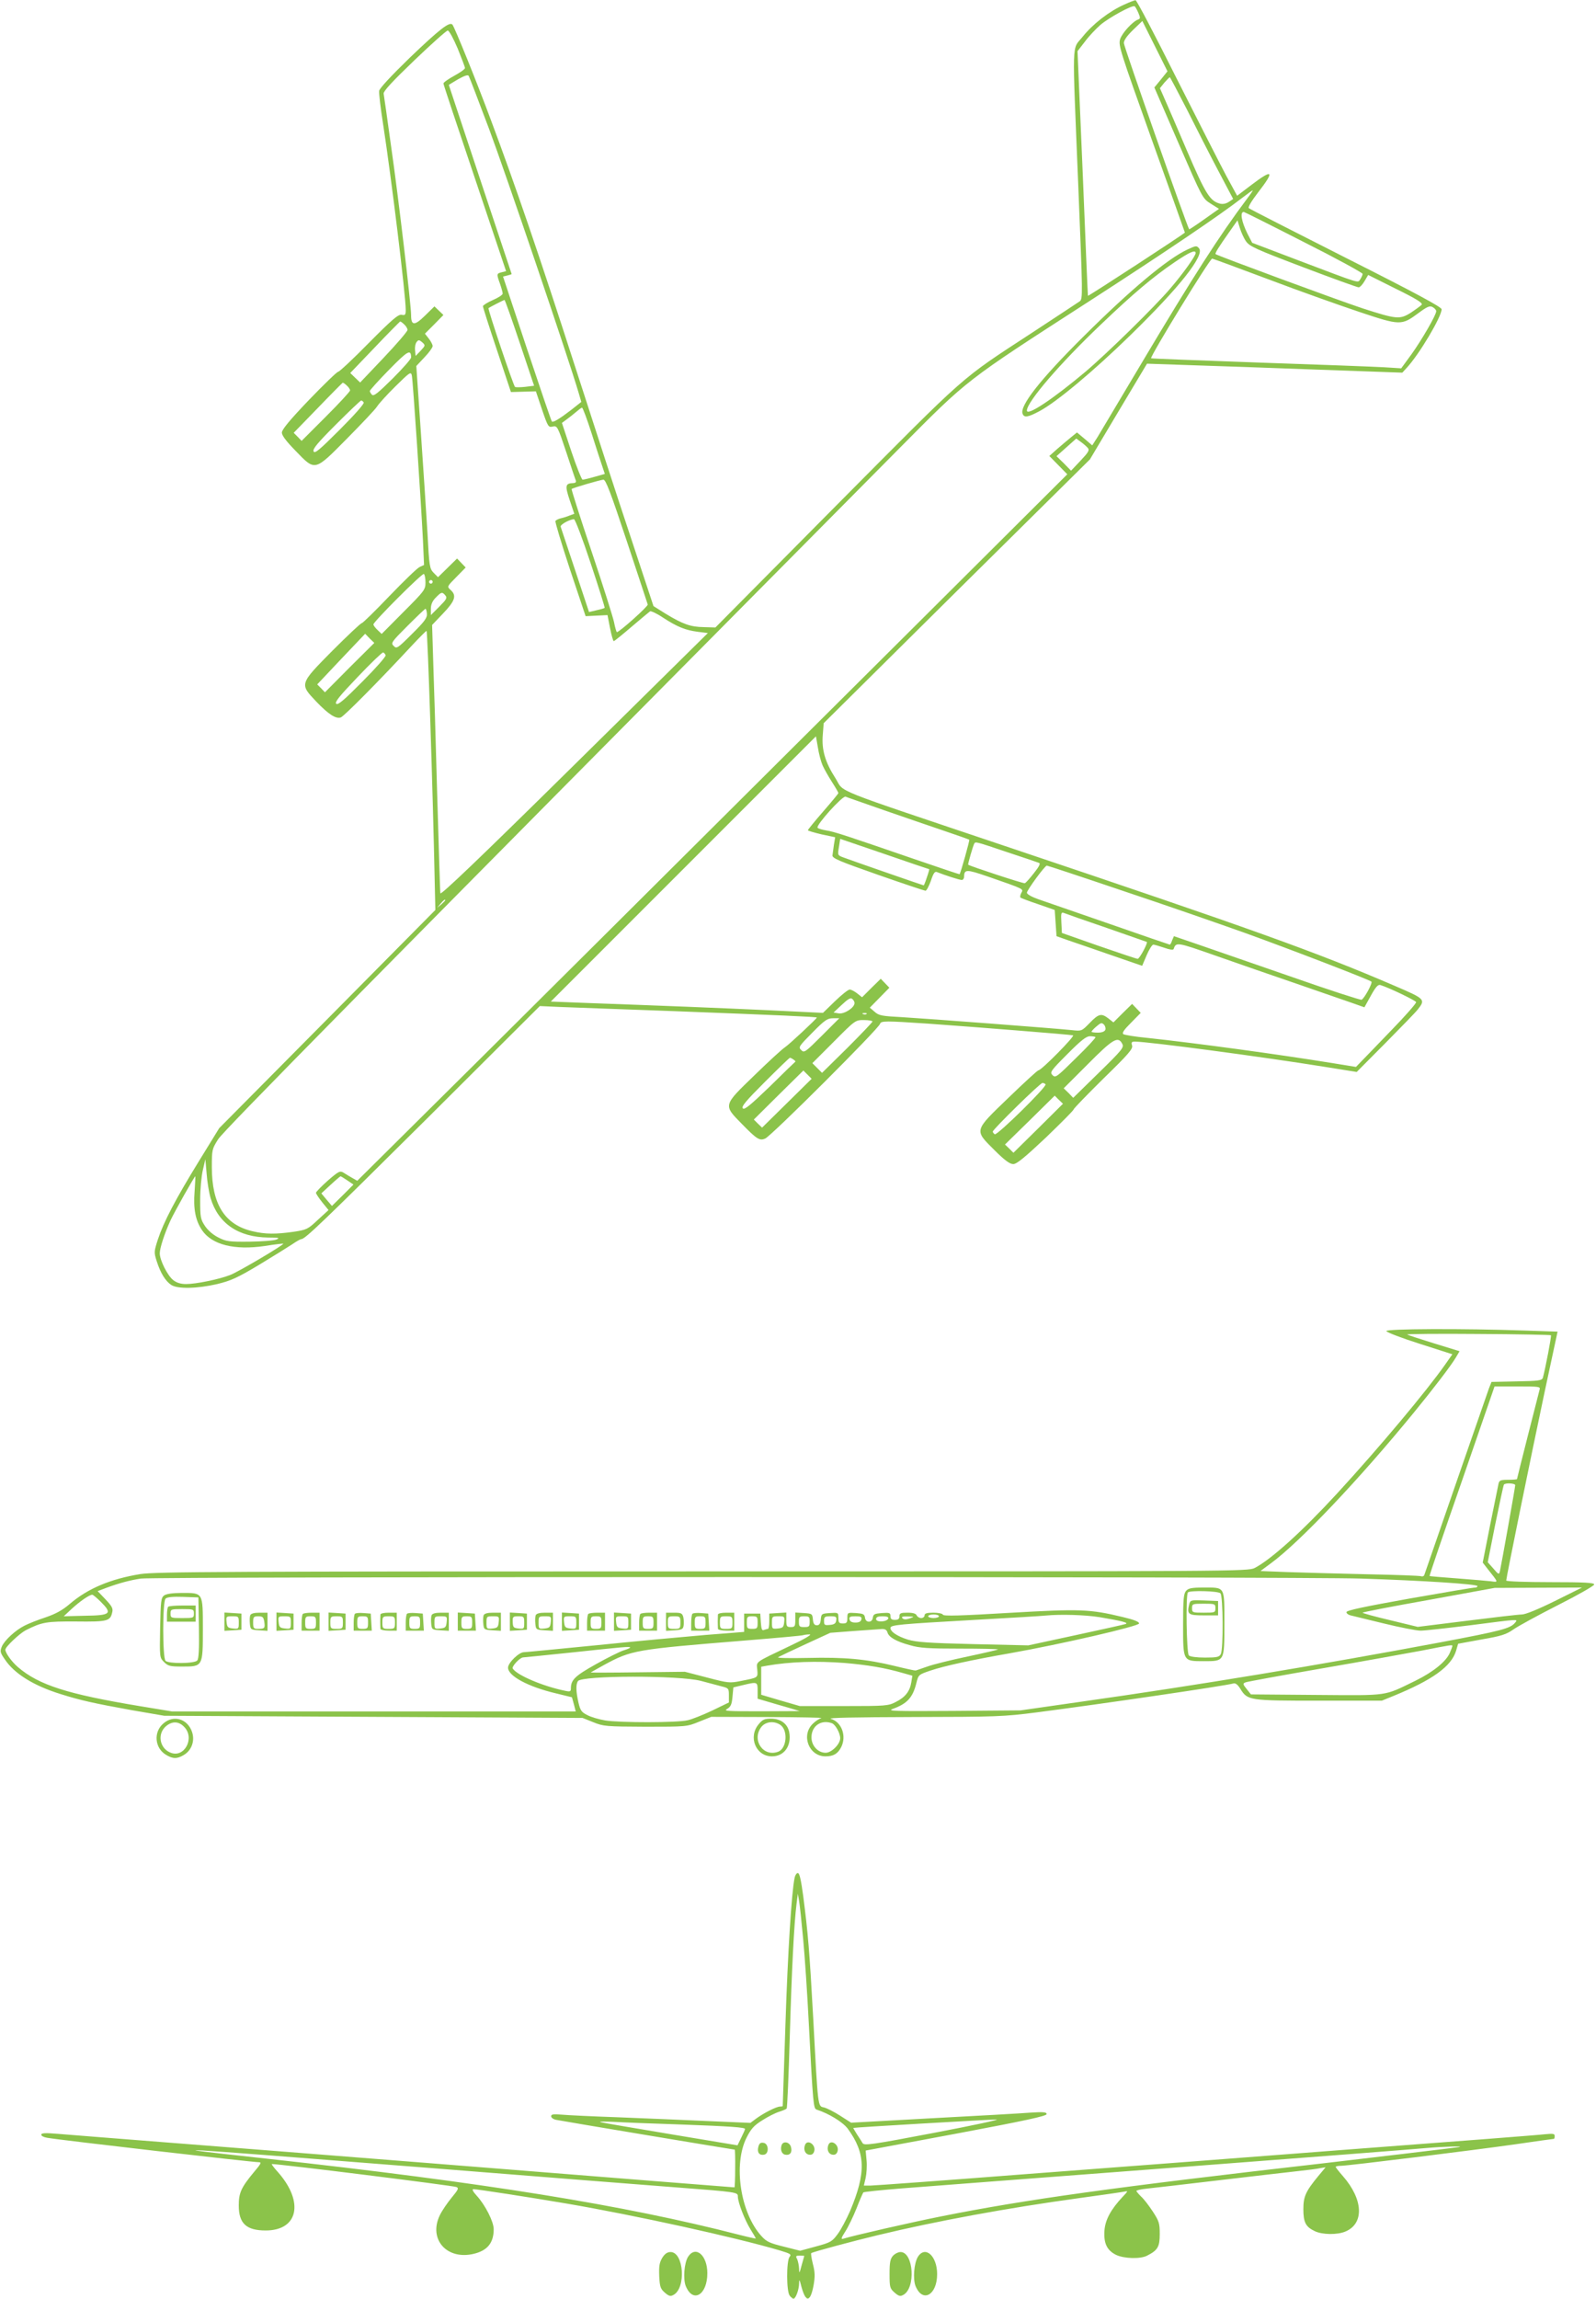 <?xml version="1.0" standalone="no"?>
<!DOCTYPE svg PUBLIC "-//W3C//DTD SVG 20010904//EN"
 "http://www.w3.org/TR/2001/REC-SVG-20010904/DTD/svg10.dtd">
<svg version="1.0" xmlns="http://www.w3.org/2000/svg"
 width="889pt" height="1280pt" viewBox="0 0 889 1280"
 preserveAspectRatio="xMidYMid meet">
<g transform="translate(0,1280) scale(0.1,-0.1)"
fill="#8bc34a" stroke="none">
<path d="M6261 12774 c-84 -38 -174 -108 -230 -178 -62 -78 -59 9 -25 -826 25
-617 26 -635 8 -648 -11 -7 -129 -86 -264 -174 -410 -268 -349 -215 -1090
-961 l-675 -681 -65 2 c-73 1 -116 16 -213 75 l-67 42 -124 375 c-69 206 -210
641 -315 966 -196 609 -332 1006 -466 1364 -80 216 -203 519 -215 533 -16 18
-73 -27 -237 -184 -106 -103 -169 -171 -171 -185 -2 -13 8 -97 22 -186 46
-298 126 -952 126 -1034 0 -27 -3 -31 -23 -27 -18 4 -53 -26 -182 -156 -87
-89 -165 -161 -171 -161 -7 0 -80 -71 -163 -157 -107 -112 -151 -165 -151
-182 0 -16 25 -49 77 -102 110 -114 104 -115 287 70 81 82 156 161 166 177 10
16 56 67 103 113 80 79 86 83 91 60 6 -26 51 -701 62 -919 l6 -136 -24 -11
c-14 -6 -89 -79 -169 -162 -79 -83 -149 -151 -154 -151 -6 0 -79 -69 -163
-153 -185 -187 -184 -185 -90 -284 68 -71 109 -97 136 -88 17 5 216 206 396
400 44 47 81 84 82 82 6 -6 35 -884 46 -1423 l3 -131 -602 -608 -602 -607
-115 -187 c-129 -210 -194 -334 -227 -434 -21 -66 -22 -70 -6 -120 21 -66 49
-111 81 -132 35 -23 144 -21 256 5 77 19 111 34 233 107 78 47 161 99 184 114
23 16 46 29 51 29 21 0 116 91 708 679 l621 619 109 -5 c60 -2 343 -13 629
-23 600 -23 805 -32 805 -36 0 -6 -153 -149 -177 -165 -16 -10 -92 -80 -170
-156 -176 -170 -175 -165 -71 -271 84 -86 99 -95 130 -82 34 14 633 612 640
639 5 17 30 17 268 1 254 -18 795 -61 807 -65 12 -4 -176 -195 -193 -195 -5 0
-80 -69 -167 -153 -194 -187 -191 -178 -78 -291 57 -57 86 -78 105 -78 19 0
63 36 181 147 85 82 155 152 155 157 0 5 75 82 166 172 142 138 165 166 160
184 -6 18 -3 22 16 22 74 0 712 -85 1054 -140 l181 -29 161 162 c88 89 170
173 180 187 43 55 40 58 -128 130 -436 188 -805 320 -2145 770 -1022 344 -918
302 -971 386 -58 90 -78 159 -71 242 l5 65 741 735 742 734 159 267 159 266
233 -8 c128 -4 448 -15 711 -25 l478 -17 23 25 c72 77 196 287 196 328 0 12
-144 90 -533 286 -292 148 -536 272 -541 277 -6 5 16 41 52 88 94 121 83 133
-38 41 l-79 -60 -61 112 c-33 62 -158 308 -278 545 -119 238 -221 433 -227
432 -5 0 -34 -11 -64 -25z m80 -46 c11 -26 11 -32 0 -36 -31 -10 -92 -77 -102
-111 -10 -34 1 -67 175 -554 102 -285 186 -520 186 -522 0 -5 -540 -357 -540
-352 -1 1 -14 308 -29 682 l-29 680 41 53 c22 30 61 71 86 93 48 41 178 112
191 104 4 -2 13 -19 21 -37z m126 -370 l-37 -45 134 -309 c134 -308 134 -309
180 -338 l46 -29 -82 -58 c-45 -32 -83 -57 -84 -56 -11 13 -364 1019 -364
1037 0 16 18 41 52 74 l51 49 70 -140 70 -140 -36 -45z m-3918 173 c22 -55 41
-104 41 -110 0 -6 -27 -25 -60 -43 -33 -18 -60 -37 -60 -43 0 -5 79 -243 175
-527 l174 -518 -24 -6 c-29 -7 -30 -9 -10 -64 8 -23 15 -48 15 -55 0 -7 -25
-23 -55 -36 -30 -13 -55 -29 -55 -34 0 -6 35 -116 78 -244 l78 -234 70 2 69 2
34 -101 c33 -97 36 -101 60 -95 25 5 27 2 75 -142 27 -82 51 -154 54 -160 2
-8 -4 -13 -14 -13 -45 -1 -48 -13 -21 -94 l26 -77 -25 -9 c-14 -6 -36 -13 -50
-16 -13 -3 -27 -10 -30 -15 -3 -5 34 -127 81 -270 l87 -260 61 3 61 3 14 -72
c8 -40 17 -73 21 -73 3 0 48 36 99 80 51 43 97 82 103 86 5 3 38 -12 72 -35
80 -52 125 -70 194 -79 l56 -7 -744 -734 c-531 -524 -745 -728 -746 -715 -2
10 -9 262 -18 559 -8 297 -18 629 -22 738 l-6 197 61 64 c67 70 77 100 42 131
-21 19 -20 19 32 72 l52 53 -24 25 -24 25 -53 -52 -53 -52 -24 24 c-23 24 -25
34 -35 225 -7 110 -23 364 -37 563 l-25 364 46 49 c25 26 45 54 45 62 0 8 -10
27 -21 41 l-22 28 52 52 51 52 -25 24 -25 24 -53 -52 c-58 -57 -77 -56 -77 3
0 58 -71 660 -111 937 -21 153 -40 286 -42 297 -1 14 49 68 171 185 95 91 179
166 186 166 8 0 32 -45 55 -99z m176 -451 c88 -235 443 -1279 498 -1467 l15
-51 -57 -45 c-64 -49 -100 -71 -107 -64 -3 2 -65 185 -139 406 l-133 401 24 6
c13 3 24 7 24 8 0 1 -79 237 -175 526 -96 289 -175 526 -175 527 0 1 24 15 52
32 38 21 55 26 59 18 4 -7 55 -140 114 -297z m3885 113 c49 -98 127 -251 174
-340 l85 -161 -24 -16 c-15 -10 -34 -14 -49 -10 -56 14 -81 54 -184 294 -55
129 -112 261 -126 292 l-25 57 25 31 c14 16 28 30 30 30 2 0 44 -80 94 -177z
m336 -500 c-153 -204 -302 -436 -583 -908 -121 -203 -233 -391 -249 -418 l-30
-47 -42 36 -43 36 -32 -26 c-17 -14 -52 -43 -77 -65 l-45 -40 50 -51 50 -51
-750 -747 c-1121 -1116 -2666 -2654 -2953 -2937 l-252 -250 -28 16 c-15 8 -37
22 -48 29 -20 12 -27 9 -88 -44 -36 -32 -66 -63 -66 -68 0 -5 16 -29 35 -53
l35 -43 -59 -54 c-56 -53 -63 -56 -136 -67 -99 -14 -157 -14 -228 3 -155 36
-227 150 -227 357 0 97 1 101 35 155 31 49 780 808 3799 3852 379 382 359 367
1046 810 437 282 732 482 859 580 30 23 56 42 59 42 2 0 -12 -21 -32 -47z
m315 -240 c181 -91 329 -172 329 -178 0 -6 -6 -19 -13 -30 -16 -21 15 -31
-352 108 l-250 95 -27 52 c-33 67 -42 120 -20 120 3 0 153 -75 333 -167z
m-321 4 c20 -29 53 -44 319 -145 163 -62 302 -112 309 -112 7 0 22 16 33 35
l20 34 154 -77 c116 -57 151 -79 144 -89 -6 -6 -33 -26 -60 -44 -62 -39 -80
-37 -269 24 -128 42 -811 294 -819 302 -4 5 15 36 77 124 l45 64 13 -42 c7
-23 22 -57 34 -74z m127 -213 c169 -64 397 -145 505 -181 227 -76 235 -76 328
-7 50 37 64 43 80 34 11 -6 20 -16 20 -23 0 -21 -80 -159 -138 -240 l-57 -78
-95 6 c-52 3 -365 15 -695 26 -330 12 -602 22 -603 24 -8 8 327 555 340 555 3
0 145 -52 315 -116z m-4172 -353 l80 -239 -49 -6 c-27 -3 -52 -3 -57 -1 -9 6
-153 435 -148 439 7 6 84 45 89 46 3 0 41 -108 85 -239z m-643 102 c10 -9 18
-23 18 -30 0 -8 -59 -77 -132 -154 l-132 -139 -28 27 -27 26 137 143 c75 79
139 143 141 144 3 0 13 -7 23 -17z m91 -146 l-28 -29 -3 32 c-2 17 2 38 9 46
10 13 14 12 31 -2 18 -17 18 -18 -9 -47z m-53 -37 c0 -9 -46 -61 -103 -118
-81 -80 -105 -100 -115 -90 -7 7 -12 16 -12 21 0 4 48 58 107 118 104 106 122
117 123 69z m-358 -157 c10 -9 18 -21 18 -27 0 -6 -61 -72 -135 -146 l-135
-135 -22 23 -22 22 134 138 c74 77 137 140 139 141 3 0 13 -6 23 -16z m94 -94
c4 -7 -52 -70 -132 -150 -113 -113 -140 -136 -147 -123 -7 13 19 45 124 150
74 74 137 134 141 134 4 0 10 -5 14 -11z m1269 -171 c25 -79 52 -162 60 -185
l14 -42 -57 -16 c-31 -9 -61 -16 -67 -16 -5 1 -34 72 -63 159 l-52 157 27 20
c15 11 39 30 53 42 14 12 28 23 32 23 4 0 28 -64 53 -142z m2764 -82 c11 -13
4 -24 -40 -71 l-53 -56 -40 41 -41 40 55 49 55 49 26 -19 c14 -10 31 -25 38
-33z m-2568 -518 c63 -189 115 -348 117 -354 3 -10 -158 -154 -172 -154 -2 0
-10 25 -16 57 -7 31 -63 209 -126 396 -63 187 -112 342 -110 344 5 6 160 51
177 52 13 1 41 -73 130 -341z m-201 -124 c45 -135 80 -247 78 -249 -2 -2 -22
-8 -45 -13 l-42 -10 -77 232 c-42 127 -79 236 -81 243 -4 11 47 40 74 42 6 1
47 -106 93 -245z m-920 -107 c0 -40 -5 -47 -122 -164 l-122 -123 -23 22 c-13
12 -23 26 -23 31 0 15 272 287 281 281 5 -3 9 -24 9 -47z m40 3 c0 -5 -4 -10
-10 -10 -5 0 -10 5 -10 10 0 6 5 10 10 10 6 0 10 -4 10 -10z m71 -76 c11 -13
6 -22 -34 -62 l-47 -47 0 35 c0 23 8 43 27 62 31 32 36 34 54 12z m-103 -102
c2 -22 -13 -43 -83 -112 -80 -80 -86 -84 -102 -67 -17 16 -13 22 77 112 52 52
97 95 100 95 3 0 7 -12 8 -28z m-431 -299 l-137 -138 -21 22 -22 22 133 141
134 141 25 -26 26 -25 -138 -137z m201 68 c2 -7 -56 -73 -129 -146 -102 -103
-136 -132 -146 -124 -10 9 17 42 120 150 72 76 136 137 141 136 6 -2 12 -9 14
-16z m2434 -613 c9 -20 32 -61 52 -92 20 -31 36 -59 36 -62 0 -3 -38 -49 -85
-103 -47 -54 -85 -101 -85 -104 0 -3 34 -13 76 -23 l76 -16 -7 -42 c-3 -22 -7
-49 -8 -59 -2 -16 39 -33 253 -108 140 -49 260 -89 265 -89 6 0 19 25 30 55
14 43 22 54 34 49 45 -18 126 -44 138 -44 7 0 13 8 13 18 1 42 13 42 130 2
210 -73 201 -69 189 -92 -6 -11 -8 -22 -5 -26 4 -3 48 -20 99 -37 l92 -32 5
-73 5 -73 65 -23 c36 -12 143 -49 238 -82 l174 -60 25 59 c14 33 31 59 37 59
6 0 33 -8 60 -17 30 -11 51 -14 53 -8 14 40 16 40 230 -35 114 -40 318 -111
453 -157 135 -47 275 -95 312 -108 l68 -24 36 65 c27 49 40 63 53 59 49 -15
196 -86 199 -95 2 -6 -60 -77 -139 -158 -78 -81 -154 -160 -169 -175 l-27 -28
-129 21 c-309 50 -765 112 -1036 141 -64 6 -123 16 -130 20 -10 6 1 23 41 63
l55 56 -24 25 -24 25 -52 -51 -52 -52 -28 22 c-39 30 -54 27 -104 -25 -45 -46
-45 -46 -100 -40 -94 10 -808 64 -943 72 -115 6 -132 9 -155 30 l-27 23 54 55
55 56 -24 25 -24 25 -52 -51 -52 -52 -28 22 c-14 11 -33 21 -41 21 -8 0 -45
-29 -82 -65 l-67 -65 -310 15 c-284 13 -556 24 -1028 41 l-178 7 738 738 739
739 11 -63 c5 -34 17 -78 26 -99z m338 -248 c107 -37 258 -89 335 -115 77 -26
142 -49 144 -51 3 -3 -47 -183 -54 -192 -1 -1 -114 37 -251 84 -378 130 -446
153 -492 160 -23 4 -45 10 -48 15 -9 15 139 179 156 173 8 -4 103 -36 210 -74z
m256 -330 c1 0 -4 -20 -13 -45 -8 -25 -16 -45 -18 -45 -3 0 -404 139 -443 154
-38 14 -37 12 -28 66 l6 39 246 -84 c136 -47 248 -85 250 -85z m434 95 c91
-30 171 -57 178 -60 9 -3 -1 -22 -29 -57 -23 -29 -45 -55 -51 -56 -7 -3 -302
94 -315 103 -3 2 27 106 34 118 7 11 8 11 183 -48z m646 -216 c231 -77 536
-183 679 -234 258 -93 694 -261 704 -271 8 -7 -40 -95 -55 -101 -6 -2 -180 54
-385 126 -206 71 -438 152 -517 179 l-143 49 -10 -23 c-4 -13 -10 -24 -13 -24
-2 0 -154 52 -337 116 -184 64 -362 125 -396 137 -37 13 -63 28 -63 36 0 14
100 151 111 151 4 0 195 -63 425 -141z m-3776 -52 c0 -2 -10 -12 -22 -23 l-23
-19 19 23 c18 21 26 27 26 19z m3685 -154 c121 -42 221 -77 223 -78 7 -5 -41
-95 -51 -94 -7 0 -104 33 -217 72 l-205 72 -3 59 c-3 53 -1 58 15 52 10 -4
117 -42 238 -83z m-1405 -418 c0 -26 -56 -62 -87 -58 l-30 5 46 43 c34 32 49
41 58 33 7 -6 13 -16 13 -23z m67 -61 c-3 -3 -12 -4 -19 -1 -8 3 -5 6 6 6 11
1 17 -2 13 -5z m-249 -121 c-93 -93 -99 -97 -115 -80 -17 16 -13 21 62 97 69
70 84 80 115 80 l35 0 -97 -97z m282 79 c0 -4 -63 -70 -140 -147 l-141 -139
-27 27 -27 27 120 120 c119 120 120 120 167 120 27 0 48 -4 48 -8z m1297 -46
c-4 -10 -19 -16 -42 -16 -19 0 -35 2 -35 5 0 3 12 17 28 30 23 20 29 22 41 10
7 -7 11 -21 8 -29z m-55 -41 c3 -3 -46 -56 -109 -117 -107 -106 -114 -111
-130 -95 -16 16 -12 23 82 117 75 76 106 100 126 100 14 0 28 -2 31 -5z m149
-37 c11 -20 1 -33 -130 -161 l-143 -140 -26 27 -27 26 135 135 c140 141 168
157 191 113z m-1831 -88 c8 -5 12 -10 10 -12 -3 -2 -67 -64 -142 -138 -109
-105 -141 -131 -150 -122 -10 10 16 41 122 147 74 74 137 135 140 135 3 0 12
-4 20 -10z m-37 -243 l-138 -136 -23 22 -23 23 138 137 138 136 23 -23 23 -23
-138 -136z m1441 105 c8 -13 -270 -286 -283 -278 -6 4 -11 11 -11 15 0 12 264
271 277 271 6 0 14 -4 17 -8z m-41 -245 l-138 -136 -23 23 -24 23 139 136 138
136 23 -23 23 -22 -138 -137z m-4610 -388 c42 -141 154 -218 321 -220 59 0 67
-2 46 -11 -14 -6 -81 -11 -150 -12 -113 -1 -130 1 -173 23 -30 15 -58 39 -75
64 -25 38 -27 48 -27 146 0 59 7 133 15 166 l14 60 7 -80 c3 -44 13 -105 22
-136z m-89 37 c-8 -97 5 -163 42 -217 55 -80 180 -112 349 -87 55 9 101 14
103 13 7 -5 -253 -159 -297 -175 -62 -24 -190 -50 -244 -50 -30 0 -53 7 -72
22 -32 25 -75 111 -75 149 0 29 26 110 60 184 23 49 133 245 138 245 1 0 -1
-38 -4 -84z m851 61 l34 -23 -60 -60 -60 -59 -30 35 -29 35 52 48 c28 26 53
47 55 47 2 0 19 -10 38 -23z"/>
<path d="M6615 11411 c-112 -52 -317 -223 -581 -486 -239 -237 -355 -385 -338
-429 9 -23 29 -20 95 15 95 51 301 223 504 421 275 268 416 446 384 485 -14
16 -16 16 -64 -6z m45 -20 c0 -16 -69 -113 -141 -197 -84 -99 -351 -361 -474
-465 -180 -151 -325 -248 -325 -215 0 48 185 263 411 478 184 176 294 268 412
348 84 57 117 71 117 51z"/>
<path d="M7722 5388 c3 -7 86 -39 187 -71 l181 -58 -40 -57 c-103 -147 -366
-461 -601 -717 -195 -212 -368 -368 -460 -416 -37 -19 -96 -19 -3076 -19
-2665 0 -3049 -2 -3131 -15 -167 -27 -294 -81 -393 -166 -41 -35 -77 -55 -135
-75 -43 -14 -96 -35 -117 -46 -52 -26 -112 -82 -127 -117 -11 -27 -9 -34 19
-74 53 -78 160 -144 308 -190 111 -35 187 -52 398 -90 l180 -31 1165 -6 1165
-6 60 -24 c57 -23 70 -24 290 -25 228 0 231 0 299 28 l68 27 317 -1 c174 -1
307 -3 296 -6 -11 -3 -32 -16 -46 -30 -69 -64 -24 -183 69 -183 44 0 68 14 87
50 32 62 4 141 -57 159 -22 6 131 9 458 10 465 1 503 2 690 26 348 45 1052
148 1095 161 11 3 24 -7 38 -30 40 -65 49 -66 438 -66 l350 0 64 26 c218 89
324 165 350 253 l11 38 131 24 c111 19 137 28 176 55 25 18 137 79 249 136
111 56 202 108 202 115 0 10 -54 13 -245 13 -135 0 -245 4 -245 9 0 16 141
707 213 1046 l73 340 -181 6 c-348 12 -777 10 -773 -3z m917 -23 c4 -4 -31
-186 -45 -237 -5 -15 -23 -18 -146 -20 l-140 -3 -14 -35 c-9 -25 -309 -890
-360 -1039 -2 -7 -10 -11 -18 -8 -8 3 -144 8 -302 11 -159 4 -357 9 -441 12
l-152 6 58 43 c161 118 491 466 797 840 108 132 207 261 234 307 l20 34 -143
44 c-78 24 -145 46 -149 49 -4 3 174 5 394 3 221 -1 404 -5 407 -7z m-63 -302
c-8 -30 -126 -494 -126 -499 0 -2 -22 -4 -49 -4 -42 0 -50 -3 -54 -22 -3 -13
-24 -117 -47 -231 l-41 -208 28 -36 c61 -77 61 -74 17 -68 -21 2 -106 10 -189
16 -82 6 -151 12 -152 13 -2 2 79 239 180 529 l182 527 128 0 c118 0 128 -1
123 -17z m-136 -533 c0 -11 -77 -442 -85 -478 -5 -21 -7 -21 -37 14 l-31 35
42 212 c24 117 45 215 48 220 7 11 63 8 63 -3z m-860 -520 c347 -11 650 -31
650 -42 0 -4 -6 -8 -12 -8 -7 1 -172 -27 -365 -61 -251 -45 -353 -66 -353 -76
0 -7 10 -15 23 -18 12 -3 95 -23 185 -45 90 -22 182 -40 205 -40 23 0 148 14
277 30 279 36 266 35 249 14 -26 -32 -76 -45 -415 -109 -678 -127 -1347 -238
-2004 -331 l-335 -48 -375 -3 c-327 -2 -370 -1 -338 11 81 29 112 63 132 143
12 48 12 48 80 71 78 26 224 58 441 96 288 51 720 151 720 166 0 10 -29 21
-92 36 -183 44 -236 46 -632 23 -270 -16 -366 -19 -369 -10 -2 6 -25 11 -53
11 -37 0 -49 -4 -49 -15 0 -8 -9 -15 -19 -15 -10 0 -21 7 -25 15 -4 10 -20 15
-51 15 -38 0 -45 -3 -45 -20 0 -15 -7 -20 -25 -20 -19 0 -25 5 -25 21 0 18 -5
20 -47 17 -41 -3 -48 -6 -51 -25 -2 -15 -10 -23 -22 -23 -12 0 -20 8 -22 23
-3 19 -10 22 -50 25 -47 3 -48 3 -48 -27 0 -26 -4 -31 -25 -31 -21 0 -25 5
-25 31 0 30 -1 30 -47 27 -46 -3 -48 -4 -51 -35 -2 -24 -8 -33 -22 -33 -14 0
-20 9 -22 33 -3 31 -5 32 -50 35 l-48 3 0 -40 c0 -37 -2 -41 -25 -41 -23 0
-25 4 -25 41 l0 40 -47 -3 -48 -3 0 -43 c0 -23 -3 -42 -7 -42 -3 0 -13 -3 -22
-6 -12 -5 -15 4 -18 43 l-3 48 -45 0 -45 0 0 -51 0 -51 -215 -17 c-118 -10
-390 -35 -605 -57 -214 -21 -398 -39 -407 -39 -27 0 -88 -59 -88 -86 0 -46
110 -106 266 -143 l90 -22 11 -40 10 -39 -1124 0 -1124 0 -182 30 c-403 67
-560 117 -677 217 -35 30 -70 79 -70 97 0 16 79 90 113 108 91 46 115 50 282
49 173 -2 189 2 200 50 6 22 -1 35 -37 73 l-44 46 50 19 c68 25 130 42 191 51
74 11 6459 11 6795 0z m1081 -125 c-93 -46 -164 -75 -184 -75 -18 0 -155 -16
-306 -35 l-274 -34 -153 37 c-85 20 -154 39 -154 42 0 3 165 35 368 71 l367
67 244 1 243 1 -151 -75z m-8099 -5 c65 -65 55 -75 -87 -77 l-120 -3 45 42
c46 42 98 78 114 78 4 0 26 -18 48 -40z m4668 -80 c0 -5 -13 -10 -30 -10 -16
0 -30 5 -30 10 0 6 14 10 30 10 17 0 30 -4 30 -10z m895 -5 c125 -21 163 -31
145 -38 -8 -3 -134 -31 -278 -62 l-264 -57 -306 7 c-252 6 -317 11 -365 25
-60 19 -97 44 -97 65 0 17 46 21 470 45 201 11 379 22 395 24 82 8 219 4 300
-9z m-1905 -30 c0 -32 -2 -35 -30 -35 -28 0 -30 3 -30 35 0 32 2 35 30 35 28
0 30 -3 30 -35z m148 3 c-3 -29 -7 -33 -35 -36 -32 -3 -33 -2 -33 32 0 35 1
36 36 36 34 0 35 -1 32 -32z m142 2 c0 -27 -3 -30 -30 -30 -27 0 -30 3 -30 30
0 27 3 30 30 30 27 0 30 -3 30 -30z m148 8 c-2 -18 -11 -24 -35 -26 -30 -3
-33 -1 -33 22 0 23 4 26 36 26 31 0 35 -3 32 -22z m140 5 c-2 -12 -13 -18 -33
-18 -20 0 -31 6 -33 18 -3 14 4 17 33 17 29 0 36 -3 33 -17z m150 5 c-7 -20
-68 -23 -68 -4 0 12 10 16 36 16 24 0 34 -4 32 -12z m119 0 c-21 -7 -32 -7
-40 1 -8 8 0 11 29 10 39 -1 39 -1 11 -11z m-124 -77 c7 -27 48 -51 125 -72
55 -16 103 -19 281 -19 118 0 212 -2 210 -5 -3 -2 -79 -20 -169 -39 -91 -19
-192 -44 -225 -56 -33 -11 -62 -22 -65 -22 -3 -1 -54 10 -115 25 -160 39 -282
50 -486 45 -99 -2 -173 -1 -165 4 7 4 76 37 152 72 l139 64 130 10 c72 5 142
10 156 11 19 1 28 -5 32 -18z m-543 -76 c-201 -96 -186 -85 -182 -132 4 -46 6
-44 -90 -63 -64 -13 -71 -12 -190 19 l-123 32 -263 -3 c-144 -2 -262 -2 -262
-1 0 0 33 19 73 41 155 84 172 87 787 137 173 14 320 27 325 30 6 2 21 4 35 4
15 0 -29 -26 -110 -64z m3690 0 c0 -3 -6 -20 -14 -38 -20 -48 -92 -107 -192
-156 -179 -87 -142 -82 -551 -79 l-365 3 -24 30 c-22 27 -22 31 -6 37 9 4 202
39 427 78 226 39 475 84 555 99 163 32 170 33 170 26z m-4580 -9 c0 -3 -17
-10 -37 -16 -21 -7 -90 -41 -154 -77 -116 -65 -139 -87 -139 -134 0 -18 -4
-20 -32 -14 -123 25 -269 87 -292 124 -7 11 39 61 58 62 6 0 130 13 276 28
281 30 320 34 320 27z m1195 -86 c128 -11 224 -27 324 -56 l53 -15 -6 -37 c-8
-50 -34 -83 -86 -109 -42 -22 -55 -23 -290 -23 l-245 0 -107 31 -108 32 0 78
0 78 33 6 c126 22 275 27 432 15z m-800 -100 c39 -10 89 -24 113 -30 41 -10
42 -12 42 -51 l0 -39 -93 -45 c-51 -24 -113 -49 -137 -54 -58 -14 -377 -14
-459 -1 -35 6 -80 19 -100 30 -32 16 -39 26 -49 70 -14 61 -15 100 -3 119 21
32 567 33 686 1z m315 -54 l0 -45 58 -17 c31 -9 84 -25 117 -34 l60 -18 -215
-1 c-188 0 -212 1 -190 13 20 12 26 24 30 67 l5 53 50 12 c84 20 85 20 85 -30z
m415 -182 c19 -8 45 -55 45 -83 0 -33 -48 -81 -81 -81 -43 0 -79 39 -79 86 0
64 55 101 115 78z"/>
<path d="M6607 3942 c-14 -16 -17 -45 -17 -190 0 -204 -1 -202 115 -202 117 0
115 -3 115 210 0 210 6 200 -118 200 -64 0 -82 -4 -95 -18z m191 -14 c15 -15
17 -310 2 -339 -9 -16 -22 -19 -88 -19 -47 0 -83 5 -90 12 -13 13 -18 339 -5
351 12 12 168 8 181 -5z"/>
<path d="M6624 3866 c-13 -55 -6 -61 81 -61 l80 0 0 40 0 40 -77 3 c-75 3 -78
2 -84 -22z m146 -21 c0 -24 -2 -25 -65 -25 -63 0 -65 1 -65 25 0 24 2 25 65
25 63 0 65 -1 65 -25z"/>
<path d="M914 3916 c-17 -13 -19 -30 -22 -180 -3 -166 -3 -166 22 -191 22 -22
33 -25 101 -25 115 0 115 0 115 208 0 206 2 202 -116 202 -53 0 -87 -5 -100
-14z m194 -180 c2 -116 -1 -173 -9 -182 -15 -18 -160 -19 -177 -2 -17 17 -17
329 0 346 9 9 40 12 98 10 l85 -3 3 -169z"/>
<path d="M937 3853 c-4 -3 -7 -24 -7 -45 l0 -38 80 0 80 0 0 45 0 45 -73 0
c-41 0 -77 -3 -80 -7z m143 -38 c0 -24 -2 -25 -65 -25 -63 0 -65 1 -65 25 0
24 2 25 65 25 63 0 65 -1 65 -25z"/>
<path d="M1250 3770 l0 -51 48 3 47 3 0 45 0 45 -47 3 -48 3 0 -51z m80 -6 c0
-34 -1 -35 -32 -32 -29 3 -33 7 -36 36 -3 31 -2 32 32 32 35 0 36 -1 36 -36z"/>
<path d="M1394 3806 c-3 -8 -4 -29 -2 -48 3 -32 5 -33 51 -36 l47 -3 0 50 0
51 -45 0 c-30 0 -47 -5 -51 -14z m78 -36 c5 -36 3 -40 -34 -40 -25 0 -28 3
-28 35 0 32 3 35 29 35 24 0 29 -5 33 -30z"/>
<path d="M1540 3770 l0 -51 48 3 47 3 0 45 0 45 -47 3 -48 3 0 -51z m80 -6 c0
-34 -1 -35 -32 -32 -29 3 -33 7 -36 36 -3 31 -2 32 32 32 35 0 36 -1 36 -36z"/>
<path d="M1687 3813 c-4 -3 -7 -26 -7 -50 l0 -43 50 0 50 0 0 50 0 50 -43 0
c-24 0 -47 -3 -50 -7z m73 -48 c0 -32 -2 -35 -30 -35 -28 0 -30 3 -30 35 0 32
2 35 30 35 28 0 30 -3 30 -35z"/>
<path d="M1830 3770 l0 -51 48 3 47 3 0 45 0 45 -47 3 -48 3 0 -51z m80 -5 c0
-33 -2 -35 -35 -35 -33 0 -35 2 -35 35 0 33 2 35 35 35 33 0 35 -2 35 -35z"/>
<path d="M1977 3814 c-4 -4 -7 -27 -7 -51 l0 -43 51 0 50 0 -3 48 -3 47 -40 3
c-23 2 -44 0 -48 -4z m73 -49 c0 -32 -2 -35 -30 -35 -28 0 -30 3 -30 35 0 32
2 35 30 35 28 0 30 -3 30 -35z"/>
<path d="M2119 3810 c0 -5 -1 -23 -1 -40 0 -16 1 -34 1 -40 1 -5 21 -10 46
-10 l45 0 0 50 0 50 -45 0 c-25 0 -45 -4 -46 -10z m81 -45 c0 -33 -2 -35 -35
-35 -33 0 -35 2 -35 35 0 33 2 35 35 35 33 0 35 -2 35 -35z"/>
<path d="M2267 3814 c-4 -4 -7 -27 -7 -51 l0 -43 51 0 50 0 -3 48 -3 47 -40 3
c-23 2 -44 0 -48 -4z m73 -49 c0 -32 -2 -35 -30 -35 -28 0 -30 3 -30 35 0 32
2 35 30 35 28 0 30 -3 30 -35z"/>
<path d="M2404 3806 c-3 -8 -4 -29 -2 -48 3 -32 5 -33 51 -36 l47 -3 0 50 0
51 -45 0 c-30 0 -47 -5 -51 -14z m84 -38 c-3 -29 -7 -33 -35 -36 -32 -3 -33
-2 -33 32 0 35 1 36 36 36 34 0 35 -1 32 -32z"/>
<path d="M2550 3771 l0 -51 51 0 50 0 -3 48 -3 47 -47 3 -48 3 0 -50z m80 -6
c0 -32 -2 -35 -30 -35 -28 0 -30 3 -30 35 0 32 2 35 30 35 28 0 30 -3 30 -35z"/>
<path d="M2694 3806 c-3 -8 -4 -29 -2 -48 3 -32 5 -33 51 -36 l47 -3 0 50 0
51 -45 0 c-30 0 -47 -5 -51 -14z m84 -38 c-3 -29 -7 -33 -35 -36 -32 -3 -33
-2 -33 32 0 35 1 36 36 36 34 0 35 -1 32 -32z"/>
<path d="M2840 3770 l0 -51 48 3 47 3 0 45 0 45 -47 3 -48 3 0 -51z m80 -6 c0
-34 -1 -35 -32 -32 -28 3 -31 7 -32 36 -1 30 1 32 32 32 30 0 32 -2 32 -36z"/>
<path d="M2984 3806 c-3 -8 -4 -29 -2 -48 3 -32 5 -33 51 -36 l47 -3 0 50 0
51 -45 0 c-30 0 -47 -5 -51 -14z m84 -38 c-3 -29 -7 -33 -35 -36 -32 -3 -33
-2 -33 32 0 35 1 36 36 36 34 0 35 -1 32 -32z"/>
<path d="M3130 3770 l0 -51 48 3 47 3 0 45 0 45 -47 3 -48 3 0 -51z m80 -6 c0
-34 -1 -35 -32 -32 -29 3 -33 7 -36 36 -3 31 -2 32 32 32 35 0 36 -1 36 -36z"/>
<path d="M3277 3813 c-4 -3 -7 -26 -7 -50 l0 -43 50 0 50 0 0 50 0 50 -43 0
c-24 0 -47 -3 -50 -7z m73 -48 c0 -32 -2 -35 -30 -35 -28 0 -30 3 -30 35 0 32
2 35 30 35 28 0 30 -3 30 -35z"/>
<path d="M3420 3770 l0 -51 48 3 47 3 0 45 0 45 -47 3 -48 3 0 -51z m80 -6 c0
-34 -1 -35 -32 -32 -29 3 -33 7 -36 36 -3 31 -2 32 32 32 35 0 36 -1 36 -36z"/>
<path d="M3567 3813 c-4 -3 -7 -26 -7 -50 l0 -43 50 0 50 0 0 50 0 50 -43 0
c-24 0 -47 -3 -50 -7z m73 -48 c0 -32 -2 -35 -30 -35 -28 0 -30 3 -30 35 0 32
2 35 30 35 28 0 30 -3 30 -35z"/>
<path d="M3710 3769 l0 -50 48 3 c41 3 47 6 50 27 2 12 1 34 -2 47 -6 21 -12
24 -51 24 l-45 0 0 -51z m80 -4 c0 -33 -2 -35 -35 -35 -33 0 -35 2 -35 35 0
33 2 35 35 35 33 0 35 -2 35 -35z"/>
<path d="M3857 3814 c-4 -4 -7 -27 -7 -51 l0 -43 51 0 50 0 -3 48 -3 47 -40 3
c-23 2 -44 0 -48 -4z m73 -49 c0 -32 -2 -35 -30 -35 -28 0 -30 3 -30 35 0 32
2 35 30 35 28 0 30 -3 30 -35z"/>
<path d="M3999 3810 c0 -5 -1 -23 -1 -40 0 -16 1 -34 1 -40 1 -5 21 -10 46
-10 l45 0 0 50 0 50 -45 0 c-25 0 -45 -4 -46 -10z m81 -45 c0 -33 -2 -35 -35
-35 -33 0 -35 2 -35 35 0 33 2 35 35 35 33 0 35 -2 35 -35z"/>
<path d="M911 3204 c-57 -47 -50 -137 13 -175 39 -24 63 -24 102 0 42 26 60
78 44 126 -24 73 -102 98 -159 49z m114 -19 c63 -62 2 -177 -76 -144 -62 25
-74 108 -22 149 34 27 69 25 98 -5z"/>
<path d="M4226 3199 c-60 -71 -16 -179 74 -179 68 0 110 58 96 135 -9 46 -47
75 -101 75 -36 0 -48 -5 -69 -31z m121 -4 c44 -31 35 -131 -12 -149 -84 -32
-150 66 -94 138 24 30 71 35 106 11z"/>
<path d="M4426 2343 c-17 -81 -38 -416 -51 -817 -8 -248 -15 -452 -15 -453 0
-2 -7 -3 -15 -3 -20 0 -91 -36 -133 -67 l-32 -24 -233 10 c-127 6 -351 15
-497 21 -146 5 -291 12 -322 15 -46 4 -58 2 -58 -9 0 -8 12 -17 28 -20 27 -6
988 -166 995 -166 1 0 3 -47 2 -105 0 -58 -2 -105 -4 -105 -3 0 -203 16 -445
35 -740 59 -1704 136 -2716 215 -283 22 -557 44 -607 48 -72 6 -93 5 -93 -5 0
-7 15 -14 33 -17 82 -14 1144 -136 1180 -136 15 0 9 -11 -26 -52 -74 -89 -87
-118 -87 -189 0 -100 42 -139 150 -139 181 0 215 158 69 324 -23 25 -38 46
-35 46 47 0 1008 -120 1028 -128 15 -6 11 -14 -26 -59 -24 -29 -54 -73 -66
-98 -65 -134 39 -251 189 -215 76 18 111 61 111 137 0 42 -47 135 -95 187 -21
23 -27 36 -18 36 21 0 312 -45 518 -80 380 -65 941 -188 1188 -261 60 -18 67
-22 55 -36 -18 -23 -18 -194 1 -216 7 -10 17 -17 21 -17 12 0 30 49 31 83 0
28 2 27 13 -16 25 -91 50 -88 68 9 8 47 8 71 -4 117 -8 32 -12 59 -9 61 13 8
234 67 371 100 328 79 726 152 1120 206 124 17 236 33 250 36 25 5 25 5 -6
-28 -66 -70 -98 -129 -102 -189 -5 -70 14 -110 65 -135 44 -21 136 -24 173 -4
59 30 70 49 70 120 0 61 -4 72 -39 126 -21 32 -50 70 -65 83 -14 14 -26 28
-26 31 0 4 26 10 58 13 31 3 210 24 397 46 187 22 385 45 440 51 55 6 113 13
129 17 l30 5 -40 -48 c-71 -86 -84 -115 -84 -185 0 -74 13 -99 64 -123 42 -20
125 -21 170 -2 106 44 100 179 -14 309 -22 25 -40 48 -40 51 0 3 12 6 28 6 40
0 734 86 974 120 114 17 210 30 213 30 3 0 5 7 5 16 0 13 -9 14 -52 10 -29 -4
-498 -40 -1043 -81 -544 -42 -1370 -105 -1834 -140 -465 -36 -862 -65 -882
-65 l-37 0 10 43 c5 23 8 67 5 97 l-5 55 504 94 c383 72 504 98 504 109 0 11
-17 13 -92 8 -51 -4 -296 -18 -545 -31 l-452 -25 -61 39 c-34 22 -74 42 -90
46 -35 8 -33 -11 -60 494 -21 382 -29 474 -56 684 -12 88 -20 127 -30 127 -7
0 -15 -12 -18 -27z m48 -343 c9 -96 23 -305 31 -465 24 -459 26 -476 44 -482
68 -22 145 -69 173 -106 100 -137 103 -245 13 -459 -20 -45 -50 -103 -69 -128
-31 -42 -39 -47 -121 -69 l-88 -24 -91 23 c-77 19 -96 27 -124 58 -118 129
-159 400 -83 550 25 49 41 67 88 96 31 20 73 41 93 47 19 6 38 14 42 18 3 3
11 182 17 396 11 379 24 633 38 745 l7 55 7 -40 c4 -22 14 -119 23 -215z m731
-1076 c-352 -67 -391 -72 -400 -58 -5 9 -20 32 -32 50 -12 19 -21 35 -20 35 3
3 748 46 797 47 25 0 -130 -33 -345 -74z m-1410 46 c277 -10 355 -16 355 -25
0 -3 -9 -24 -21 -48 l-21 -43 -372 62 c-204 34 -380 64 -391 67 -11 4 21 4 70
2 50 -3 221 -10 380 -15z m4330 -126 c-16 -3 -564 -68 -745 -89 -1174 -134
-1664 -202 -2135 -296 -171 -34 -490 -107 -548 -125 -14 -4 -12 4 12 41 16 25
44 83 62 128 17 45 35 85 38 89 3 3 98 13 211 22 113 9 797 61 1520 116 723
55 1356 104 1405 109 88 8 220 12 180 5z m-5756 -114 c625 -50 1253 -99 1396
-110 343 -26 345 -27 345 -51 0 -32 38 -130 70 -182 17 -27 30 -50 30 -52 0
-1 -42 8 -93 21 -644 166 -1416 290 -2632 424 -633 69 -621 69 884 -50z m2111
-492 c-1 -2 -7 -25 -15 -53 -12 -45 -14 -47 -14 -17 -1 18 -6 42 -11 53 -9 16
-7 19 15 19 14 0 25 -1 25 -2z"/>
<path d="M4224 845 c-8 -31 6 -48 32 -43 29 5 26 62 -3 66 -17 3 -24 -3 -29
-23z"/>
<path d="M4354 856 c-9 -25 0 -51 20 -54 26 -5 40 12 32 42 -7 29 -43 36 -52
12z"/>
<path d="M4484 856 c-10 -26 1 -51 23 -54 14 -2 23 3 28 18 12 37 -38 71 -51
36z"/>
<path d="M4614 856 c-10 -26 1 -51 23 -54 14 -2 23 3 28 18 12 37 -38 71 -51
36z"/>
<path d="M3689 228 c-16 -27 -19 -46 -17 -102 3 -60 7 -71 31 -92 23 -20 32
-22 48 -13 72 38 58 239 -16 239 -18 0 -32 -10 -46 -32z"/>
<path d="M3833 234 c-22 -34 -29 -125 -13 -164 40 -97 120 -49 120 72 0 100
-65 156 -107 92z"/>
<path d="M4974 239 c-15 -17 -19 -36 -19 -101 0 -75 2 -81 28 -104 23 -20 32
-22 48 -13 71 37 58 239 -15 239 -12 0 -31 -9 -42 -21z"/>
<path d="M5114 235 c-23 -35 -30 -126 -14 -165 39 -95 120 -50 120 67 0 100
-65 160 -106 98z"/>
</g>
</svg>
